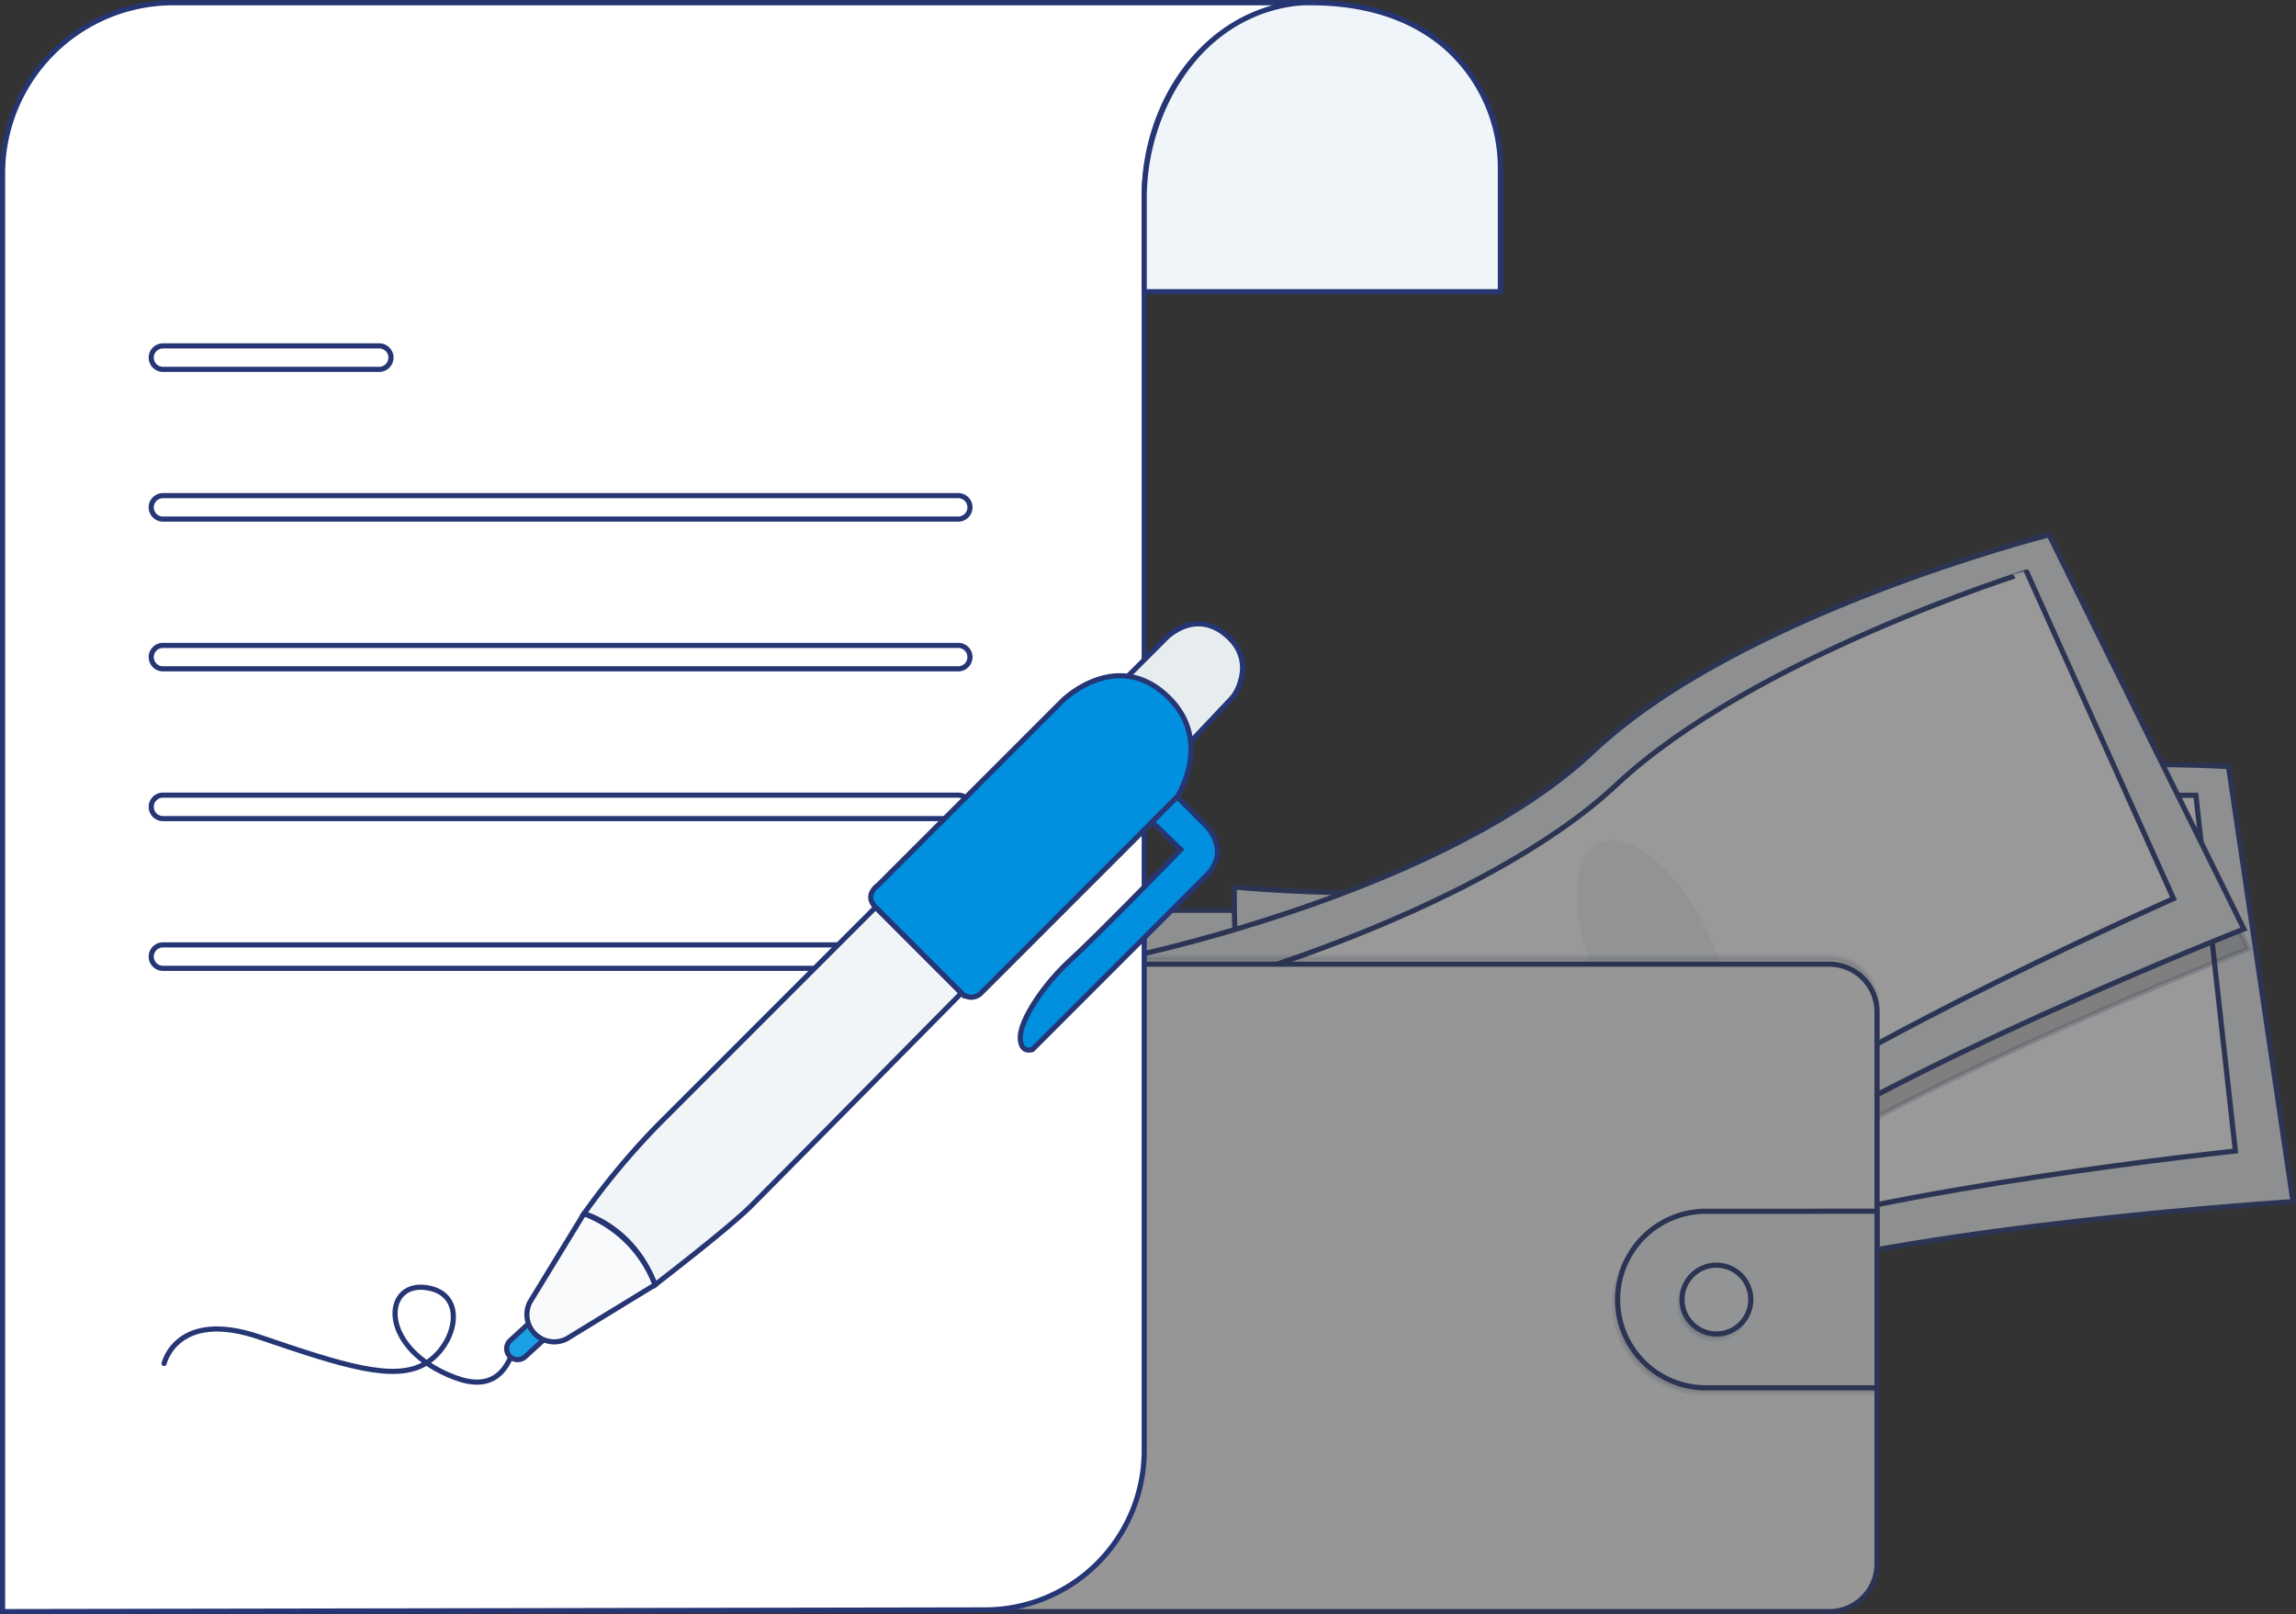 <svg xmlns="http://www.w3.org/2000/svg" width="446.002" height="313.486" viewBox="0 0 446.002 313.486">
  <rect x="0" y="0" width="446.002" height="313.486" fill="#333333" stroke="none"/>
  <g id="Group_1527" data-name="Group 1527" transform="translate(-1136.622 -1225.015)">
    <g id="Group_1097" data-name="Group 1097" transform="translate(1303.137 1328.875)" opacity="0.5">
      <path id="Path_4816" data-name="Path 4816" d="M502.646,534.655a14.186,14.186,0,0,0,6.171-.208c.311-.1.653-.311.621-.622a.751.751,0,0,0-.14-.311,19.191,19.191,0,0,1-1.864-3.552.31.31,0,0,0-.115-.162.291.291,0,0,0-.2,0c-.91.239-1.7.827-2.6,1.078a3.7,3.7,0,0,1-1.417.106c-.41-.047-.969-.385-1.342-.342C501.971,532,502.487,533.269,502.646,534.655Z" transform="translate(-373.075 -401.897)" fill="#6c63ff" stroke="#263675" stroke-width="1"/>
      <path id="Path_4817" data-name="Path 4817" d="M624.982,518.758a10.781,10.781,0,0,0,3.567-3.35.582.582,0,0,0,.1-.289.6.6,0,0,0-.115-.28,11.547,11.547,0,0,0-2.9-3.129,8.456,8.456,0,0,0-1.616,1.492c-.342.36-1.286.932-1.3,1.482,0,.311.36.671.528.932.227.336.441.677.646,1.026A12.17,12.17,0,0,1,624.982,518.758Z" transform="translate(-456.448 -389.44)" fill="#6c63ff" stroke="#263675" stroke-width="1"/>
      <path id="Path_4818" data-name="Path 4818" d="M483.9,543.735a1.382,1.382,0,0,1-.249.9,1.219,1.219,0,0,1-.522.311c-2.881,1.032-6.215-.255-9.089.761-.59.208-1.15.51-1.743.708a9.486,9.486,0,0,1-2.175.385c-1.016.1-2.038.158-3.058.186a7.352,7.352,0,0,1-2.306-.2,2.769,2.769,0,0,1-1.768-1.4,1.346,1.346,0,0,1-.087-1,1.075,1.075,0,0,1,.19-.311,2.72,2.72,0,0,1,.677-.55l1.06-.684a7.112,7.112,0,0,1,1.607-.851c.419-.137.864-.2,1.29-.311a8.753,8.753,0,0,0,3.682-2.75l1.442-1.538a1.45,1.45,0,0,1,.5-.4,1.388,1.388,0,0,1,.622-.059,8.31,8.31,0,0,1,3.931,1.318,5.093,5.093,0,0,0,.97.572,3.461,3.461,0,0,0,2.71-.336c.37-.2.289-.311.444-.665s.534-.581.864-.258a.915.915,0,0,1,.205.391,11.024,11.024,0,0,1,.193,3.2,1.411,1.411,0,0,0,.062.5,2.813,2.813,0,0,0,.283.46,1.014,1.014,0,0,1,.059.118A3.159,3.159,0,0,1,483.9,543.735Z" transform="translate(-346.252 -406.817)" fill="#514e7f" stroke="#263675" stroke-width="1"/>
      <path id="Path_4819" data-name="Path 4819" d="M483.9,555.5a1.383,1.383,0,0,1-.249.9,1.22,1.22,0,0,1-.522.311c-2.881,1.032-6.215-.255-9.089.761-.59.208-1.15.51-1.743.709a9.482,9.482,0,0,1-2.175.385c-1.016.1-2.038.159-3.058.187a7.352,7.352,0,0,1-2.306-.2,2.769,2.769,0,0,1-1.768-1.4,1.346,1.346,0,0,1-.087-1,1.075,1.075,0,0,1,.19-.311c.168.351.289.817.395.985a2.016,2.016,0,0,0,1.349.973,3.35,3.35,0,0,0,1.243-.158c2.61-.646,5.385-.656,7.893-1.634a18.238,18.238,0,0,1,2.585-.995,20.351,20.351,0,0,1,2.8-.227c1.473-.118,2.9-.562,4.35-.8a3.159,3.159,0,0,1,.2,1.51Z" transform="translate(-346.252 -418.582)" fill="#464353" stroke="#263675" stroke-width="1"/>
      <path id="Path_4820" data-name="Path 4820" d="M615.038,522.744a5.238,5.238,0,0,1-1.591,2.834,18.537,18.537,0,0,0-2.228,2.436c-.746,1.141-1.081,2.554-2.051,3.518a5.623,5.623,0,0,1-1.243.886,8.67,8.67,0,0,1-1.6.736,11.941,11.941,0,0,1-4.521.245,4.068,4.068,0,0,1-1.436-.277,4.334,4.334,0,0,1-.6-.367,2.849,2.849,0,0,1-.932-.932.933.933,0,0,1-.09-.677,1.591,1.591,0,0,1,.432-.659,10.252,10.252,0,0,1,1.094-.985,6.544,6.544,0,0,0,1.423-1.243,4.019,4.019,0,0,0,.55-1.243,11.025,11.025,0,0,0,.4-2.377,7.542,7.542,0,0,1,.165-1.591c.23-.82.839-1.554.771-2.4a.6.6,0,0,1,.031-.364.507.507,0,0,1,.286-.177,5.064,5.064,0,0,1,1.485-.345,1.731,1.731,0,0,1,1.38.541c.211.255.351.622.662.721a1.048,1.048,0,0,0,.472.019,3.956,3.956,0,0,0,2.175-.668,2.713,2.713,0,0,0,.9-1.979c0-.283-.127-.578.311-.622.329-.043.591.311.758.528a7.362,7.362,0,0,1,1.454,2.647.783.783,0,0,1,.277-.053,1.2,1.2,0,0,1,.991.507A1.973,1.973,0,0,1,615.038,522.744Z" transform="translate(-439.907 -393.616)" fill="#514e7f" stroke="#263675" stroke-width="1"/>
      <path id="Path_4821" data-name="Path 4821" d="M615.3,529.576a5.238,5.238,0,0,1-1.591,2.834,18.541,18.541,0,0,0-2.228,2.436c-.746,1.141-1.081,2.554-2.051,3.518a5.628,5.628,0,0,1-1.243.885,8.676,8.676,0,0,1-1.6.736,11.943,11.943,0,0,1-4.521.246,4.067,4.067,0,0,1-1.435-.277,4.309,4.309,0,0,1-.6-.367,2.848,2.848,0,0,1-.932-.932,2.271,2.271,0,0,1,.932-.224c.671.037,1.162.671,1.805.867.917.277,1.83-.37,2.759-.59a18.681,18.681,0,0,0,1.843-.311,4.553,4.553,0,0,0,1.364-.827,6.943,6.943,0,0,0,1.457-1.4,9.03,9.03,0,0,0,.855-1.706,24.372,24.372,0,0,1,1.728-3.306,2.324,2.324,0,0,1,.351-.46,4.9,4.9,0,0,1,.475-.345,3.612,3.612,0,0,0,1.1-2,3.5,3.5,0,0,1,.245-.668,1.2,1.2,0,0,1,.991.506A1.973,1.973,0,0,1,615.3,529.576Z" transform="translate(-440.168 -400.448)" fill="#464353" stroke="#263675" stroke-width="1"/>
      <path id="Path_4826" data-name="Path 4826" d="M556.62,320.79" transform="translate(-410.888 -257.846)" fill="#464353" stroke="#263675" stroke-width="1"/>
      <path id="Path_4828" data-name="Path 4828" d="M479.217,338.752c.41,1.554-.183,3.188-.668,4.726a36.631,36.631,0,0,0-1.485,7.116,6.157,6.157,0,0,1-.367,1.8c-.23.519-.621.957-.889,1.451a7.288,7.288,0,0,0-.556,4.369c.106.979.264,1.955.46,2.918a7.381,7.381,0,0,1,.19,3.558c.578-.127.969.622.932,1.209a3.224,3.224,0,0,0,.056,1.749c.715.261.721,1.243.7,2a16.862,16.862,0,0,0,.5,3.915q1.622,7.8,3.443,15.556c2.626.814,5.693,1.662,8.2.534a1.644,1.644,0,0,0,1.038-1.044,1.822,1.822,0,0,0-.1-.8l-1.187-4.319a7.932,7.932,0,0,1-.426-3.195c.115-.8.463-1.659.071-2.365-.134-.242-.345-.432-.5-.662-.622-.91-.3-2.129-.246-3.232a2.563,2.563,0,0,0-.05-.74,3.693,3.693,0,0,0-.354-.811,12.405,12.405,0,0,1-1.367-6.171,1.526,1.526,0,0,0-.109-.8,2.615,2.615,0,0,1-.2-.329.9.9,0,0,1,.065-.594,5.438,5.438,0,0,1-.957-.932,1.339,1.339,0,0,0,.23-2.094.7.7,0,0,0,.333-1.2c-.152-.106-.354-.152-.463-.311-.168-.23-.031-.55.106-.8l.724-1.308c.541-.973.662-2.175,1.243-3.107a23.287,23.287,0,0,0,1.914-4.369l2.091-5.77,1.408,1.221a4.449,4.449,0,0,1,1.156,1.317,5.688,5.688,0,0,1,.376,1.579c.516,3.132,2.486,5.848,3.216,8.934a5.885,5.885,0,0,0,.665,1.995,4.358,4.358,0,0,1,.379.572,3.033,3.033,0,0,1,.158.948,4.422,4.422,0,0,0,1.864,3.17c.693.475,1.554.8,1.93,1.554a2.9,2.9,0,0,0,.311.662c.336.4,1.06.451,1.2.957.081.283-.068.621.09.87a.823.823,0,0,0,.345.258l2.023,1.01c2.262,1.131,3.418,3.729,5.087,5.621a12.112,12.112,0,0,1,1.523,2.014c.721,1.29,1.053,2.909,2.272,3.729a3.436,3.436,0,0,1,.882.656c.382.5.242,1.209.277,1.843s.519,1.389,1.122,1.2a4.421,4.421,0,0,0,0,2.346,11.808,11.808,0,0,0,7.166-2.9,2.828,2.828,0,0,0,1.165-1.958.7.7,0,0,0-.087-.388,1.109,1.109,0,0,0-.457-.345c-1.892-1.025-2.461-3.4-3.418-5.332a46.18,46.18,0,0,0-3.107-4.751c-2.25-3.4-3.785-7.52-7.187-9.767a4.89,4.89,0,0,1-1.995-1.75c-.208-.457-.233-.979-.4-1.451a1.259,1.259,0,0,0-1.063-.932,6.515,6.515,0,0,0,.242-2.256,2.849,2.849,0,0,0-.112-.973,4.73,4.73,0,0,0-.5-.963,9.241,9.241,0,0,1-1.28-4.972,8.152,8.152,0,0,0-.087-2.682c-.137-.432-.376-.827-.541-1.243a7.765,7.765,0,0,1-.388-2.337l-.187-2.986a14.7,14.7,0,0,0-.385-2.952c-.621-2.318-1.243-12.029-3.372-13.123s-5.786,6.379-8.182,6.526a10.656,10.656,0,0,0-3.107.6,15.138,15.138,0,0,0-4.232,2.8l-4.406,3.7A16.234,16.234,0,0,1,479.217,338.752Z" transform="translate(-354.743 -259.355)" fill="#464353" stroke="#263675" stroke-width="1"/>
      <path id="Path_4833" data-name="Path 4833" d="M326.3,367.491v-3.859a10.714,10.714,0,0,0-10.714-10.711H163.174a10.714,10.714,0,0,0-10.714,10.711v7.116Z" transform="translate(-132.317 -279.992)" fill="#e7ecef" stroke="#263675" stroke-width="1"/>
      <path id="Path_4834" data-name="Path 4834" d="M323.367,285.586s-.435,26.991,4.35,35.872,6.836,47.515,6.836,47.515,50.166,5.189,85.124-6.215S529.021,346.69,529.021,346.69L516.486,262.2s-61.927-3.971-97.156,12.83S323.367,285.586,323.367,285.586Z" transform="translate(-250.109 -217.182)" fill="#e7ecef" stroke="#263675" stroke-width="1"/>
      <path id="Path_4836" data-name="Path 4836" d="M358.435,308.678s-1.569,22.271,2.368,29.387,4.12,38.883,4.12,38.883,45.147,2.094,77.262-8.837,99.6-18.023,99.6-18.023l-7.669-69.093s-55.84-.575-88.43,14.813S358.435,308.678,358.435,308.678Z" transform="translate(-274.075 -230.415)" fill="#fff" stroke="#263675" stroke-width="1"/>
      <ellipse id="Ellipse_131" data-name="Ellipse 131" cx="11.721" cy="25.139" rx="11.721" ry="25.139" transform="translate(153.271 76.601) rotate(-7.1)" stroke="#263675" stroke-width="1" opacity="0.1"/>
      <path id="Path_4837" data-name="Path 4837" d="M443.828,130.66s-60.162,15.226-88.533,42.028S267.2,212.18,267.2,212.18s7.868,25.819,15.145,32.8,21.081,43.131,21.081,43.131,49.336-10.459,79.105-32.05,99.148-48.858,99.148-48.858Z" transform="translate(-211.403 -126.798)" stroke="#263675" stroke-width="1" opacity="0.2"/>
      <path id="Path_4838" data-name="Path 4838" d="M264.29,199.746s7.865,25.823,15.136,32.808,21.081,43.128,21.081,43.128,49.342-10.456,79.114-32.047,99.145-48.848,99.145-48.848L440.915,118.23s-60.159,15.226-88.53,42.028S264.29,199.746,264.29,199.746Z" transform="translate(-209.397 -118.23)" fill="#e7ecef" stroke="#263675" stroke-width="1"/>
      <path id="Path_4840" data-name="Path 4840" d="M308,221.764s5.342,21.68,11.274,27.243,15.848,35.735,15.848,35.735,43.609-11.864,70.821-32.124,89.273-47.689,89.273-47.689l-28.5-63.428S413.4,158.084,387.1,182.732,308,221.764,308,221.764Z" transform="translate(-239.524 -134.269)" fill="#fff" stroke="#263675" stroke-width="1"/>
      <ellipse id="Ellipse_132" data-name="Ellipse 132" cx="11.721" cy="25.139" rx="11.721" ry="25.139" transform="translate(133.562 64.767) rotate(-24.97)" fill="#edf2f5" opacity="0.831"/>
      <path id="Path_4841" data-name="Path 4841" d="M330.438,388.027V495.233a9.269,9.269,0,0,1-9.273,9.269H161.756a9.269,9.269,0,0,1-9.266-9.269V377.22c4.568,1.7,4.568,1.7,9.266,1.554h159.41A9.273,9.273,0,0,1,330.438,388.027Z" transform="translate(-132.338 -296.741)" stroke="#263675" stroke-width="1" opacity="0.1"/>
      <path id="Path_4842" data-name="Path 4842" d="M330.438,392.411V499.616a9.273,9.273,0,0,1-9.273,9.27H161.756a9.269,9.269,0,0,1-9.266-9.27V381.6c4.568,1.694,4.568,1.694,9.266,1.554h159.41A9.272,9.272,0,0,1,330.438,392.411Z" transform="translate(-132.338 -299.76)" fill="#f9fafc" stroke="#263675" stroke-width="1"/>
      <path id="Path_4843" data-name="Path 4843" d="M611.913,543.936v34.284H578.663a17.143,17.143,0,1,1,0-34.285Z" transform="translate(-414.266 -411.651)" stroke="#263675" stroke-width="1" opacity="0.1"/>
      <path id="Path_4844" data-name="Path 4844" d="M613.373,541v34.29H580.123a17.143,17.143,0,1,1,0-34.286Z" transform="translate(-415.272 -409.628)" fill="#edf2f5" stroke="#263675" stroke-width="1"/>
      <circle id="Ellipse_133" data-name="Ellipse 133" cx="6.684" cy="6.684" r="6.684" transform="translate(159.762 142.745)" stroke="#263675" stroke-width="1" opacity="0.1"/>
      <circle id="Ellipse_134" data-name="Ellipse 134" cx="6.684" cy="6.684" r="6.684" transform="translate(160.215 141.837)" fill="#f2f5f7" stroke="#263675" stroke-width="1"/>
    </g>
    <g id="Group_1182" data-name="Group 1182" transform="translate(1067.5 1195.534)">
      <path id="Path_5062" data-name="Path 5062" d="M850.54,1080.64s-17.869-.541-27.7,18.372a42.065,42.065,0,0,0-4.583,19.426v243.356a30.971,30.971,0,0,1-30.918,30.971l-190.851.33V1113.811a33.17,33.17,0,0,1,33.17-33.171Z" transform="translate(-526.865 -1050.629)" fill="#fff" stroke="#263675" stroke-miterlimit="10" stroke-width="1"/>
      <path id="Path_5063" data-name="Path 5063" d="M884.986,1106.76h69.183v-23.754a31.342,31.342,0,0,0-10.7-23.854c-5.518-4.73-13.8-8.513-26.2-8.513,0,0-16.87-1.054-27.034,17.356a43.352,43.352,0,0,0-5.251,20.97Z" transform="translate(-593.596 -1020.626)" fill="#eff5f8" stroke="#263675" stroke-miterlimit="10" stroke-width="1"/>
    </g>
    <g id="Group_1225" data-name="Group 1225" transform="translate(1166 1283.273)">
      <g id="Group_885" data-name="Group 885" transform="translate(0 38)">
        <g id="Path_3922" data-name="Path 3922">
          <path id="Path_4153" data-name="Path 4153" d="M477.019,234.847H417.539a2.276,2.276,0,0,1-.007-4.552H572.019a2.276,2.276,0,1,1,.006,4.552Z" transform="translate(-415.26 -230.295)" fill="none" stroke="#263675" stroke-width="1"/>
        </g>
      </g>
      <g id="Group_1228" data-name="Group 1228" transform="translate(0 96.164)">
        <g id="Path_3922-2" data-name="Path 3922">
          <path id="Path_4153-2" data-name="Path 4153" d="M477.019,234.847H417.539a2.276,2.276,0,0,1-.007-4.552H572.019a2.276,2.276,0,1,1,.006,4.552Z" transform="translate(-415.26 -230.295)" fill="none" stroke="#263675" stroke-width="1"/>
        </g>
      </g>
      <g id="Group_1226" data-name="Group 1226" transform="translate(0 67.082)">
        <g id="Path_3922-3" data-name="Path 3922">
          <path id="Path_4153-3" data-name="Path 4153" d="M477.019,234.847H417.539a2.276,2.276,0,0,1-.007-4.552H572.019a2.276,2.276,0,1,1,.006,4.552Z" transform="translate(-415.26 -230.295)" fill="none" stroke="#263675" stroke-width="1"/>
        </g>
      </g>
      <g id="Group_1227" data-name="Group 1227" transform="translate(0 125.246)">
        <g id="Path_3922-4" data-name="Path 3922">
          <path id="Path_4153-4" data-name="Path 4153" d="M477.019,234.847H417.539a2.276,2.276,0,0,1-.007-4.552H572.019a2.276,2.276,0,1,1,.006,4.552Z" transform="translate(-415.26 -230.295)" fill="none" stroke="#263675" stroke-width="1"/>
        </g>
      </g>
      <g id="Group_886" data-name="Group 886" transform="translate(0 8.918)">
        <g id="Path_3922-5" data-name="Path 3922">
          <path id="Path_4154" data-name="Path 4154" d="M439.551,249.842H417.539a2.276,2.276,0,0,1-.007-4.552h42.018a2.276,2.276,0,1,1,.006,4.552Z" transform="translate(-415.26 -245.29)" fill="none" stroke="#263675" stroke-width="1"/>
        </g>
      </g>
    </g>
    <path id="Path_5167" data-name="Path 5167" d="M9580.494,601.235s2.425-10.632,18.575-5.128,26.176,8.731,32.2,5.128,8.333-13.71,0-14.765-9.085,11.964,5.812,17.516c6.748,2.515,9.855-.843,11.321-5.553" transform="translate(-8412 888.587)" fill="none" stroke="#263675" stroke-linecap="round" stroke-width="1"/>
    <g id="Group_1230" data-name="Group 1230" transform="translate(1047.547 1152.734)">
      <path id="Path_5309" data-name="Path 5309" d="M436.317,203.525l7.276-7.276s5.551-5.878,11.742-.64c4.538,3.84,3.19,8.448,2.148,10.634a7.282,7.282,0,0,1-1.289,1.873l-7.706,8.139-8.392,4.593-8.1-8.1Z" transform="translate(-128.067 0)" fill="#e7ecef" stroke="#263675" stroke-miterlimit="10" stroke-width="1"/>
      <g id="Group_1229" data-name="Group 1229" transform="translate(187.5 326.806)">
        <path id="Path_5310" data-name="Path 5310" d="M189.643,483.024a2.143,2.143,0,0,1-1.449-3.723l5.715-5.238a2.143,2.143,0,0,1,2.9,3.159l-5.715,5.238A2.136,2.136,0,0,1,189.643,483.024Z" transform="translate(-187.5 -473.5)" fill="#1aa1e5" stroke="#263675" stroke-miterlimit="10" stroke-width="1"/>
      </g>
      <path id="Path_5311" data-name="Path 5311" d="M219,368.526s9.524,2.381,13.81,13.81c0,0,14.286-10.953,18.572-15.239s40.954-41.43,40.954-41.43L275.669,309l-41.906,41.906A144.61,144.61,0,0,0,219,368.526Z" transform="translate(-16.5 -60.531)" fill="#f2f5f7" stroke="#263675" stroke-miterlimit="10" stroke-width="1"/>
      <path id="Path_5312" data-name="Path 5312" d="M206.792,434a23.585,23.585,0,0,1,13.81,13.81l-17.144,10.477a5.3,5.3,0,0,1-7.143-7.143Z" transform="translate(-4.292 -126.005)" fill="#f9fafc" stroke="#263675" stroke-miterlimit="10" stroke-width="1"/>
      <path id="Path_5313" data-name="Path 5313" d="M336.958,259.566l16.667,16.667a2.638,2.638,0,0,0,3.81,0l38.1-38.1s7.143-10.953-1.9-19.525-18.572-.952-20.477.952L337.434,255.28S334.577,257.184,336.958,259.566Z" transform="translate(-77.788 -11.097)" fill="#0090df" stroke="#263675" stroke-miterlimit="10" stroke-width="1"/>
      <path id="Path_5314" data-name="Path 5314" d="M422.615,268.863,427.477,264l5.714,5.715s4.762,4.762,0,9.524L399.381,313.05S397,314,397,310.669s4.524-10.238,9.762-15,21.43-21.43,21.43-21.43Z" transform="translate(-109.734 -36.96)" fill="#0090df" stroke="#263675" stroke-miterlimit="10" stroke-width="1"/>
    </g>
  </g>
</svg>
